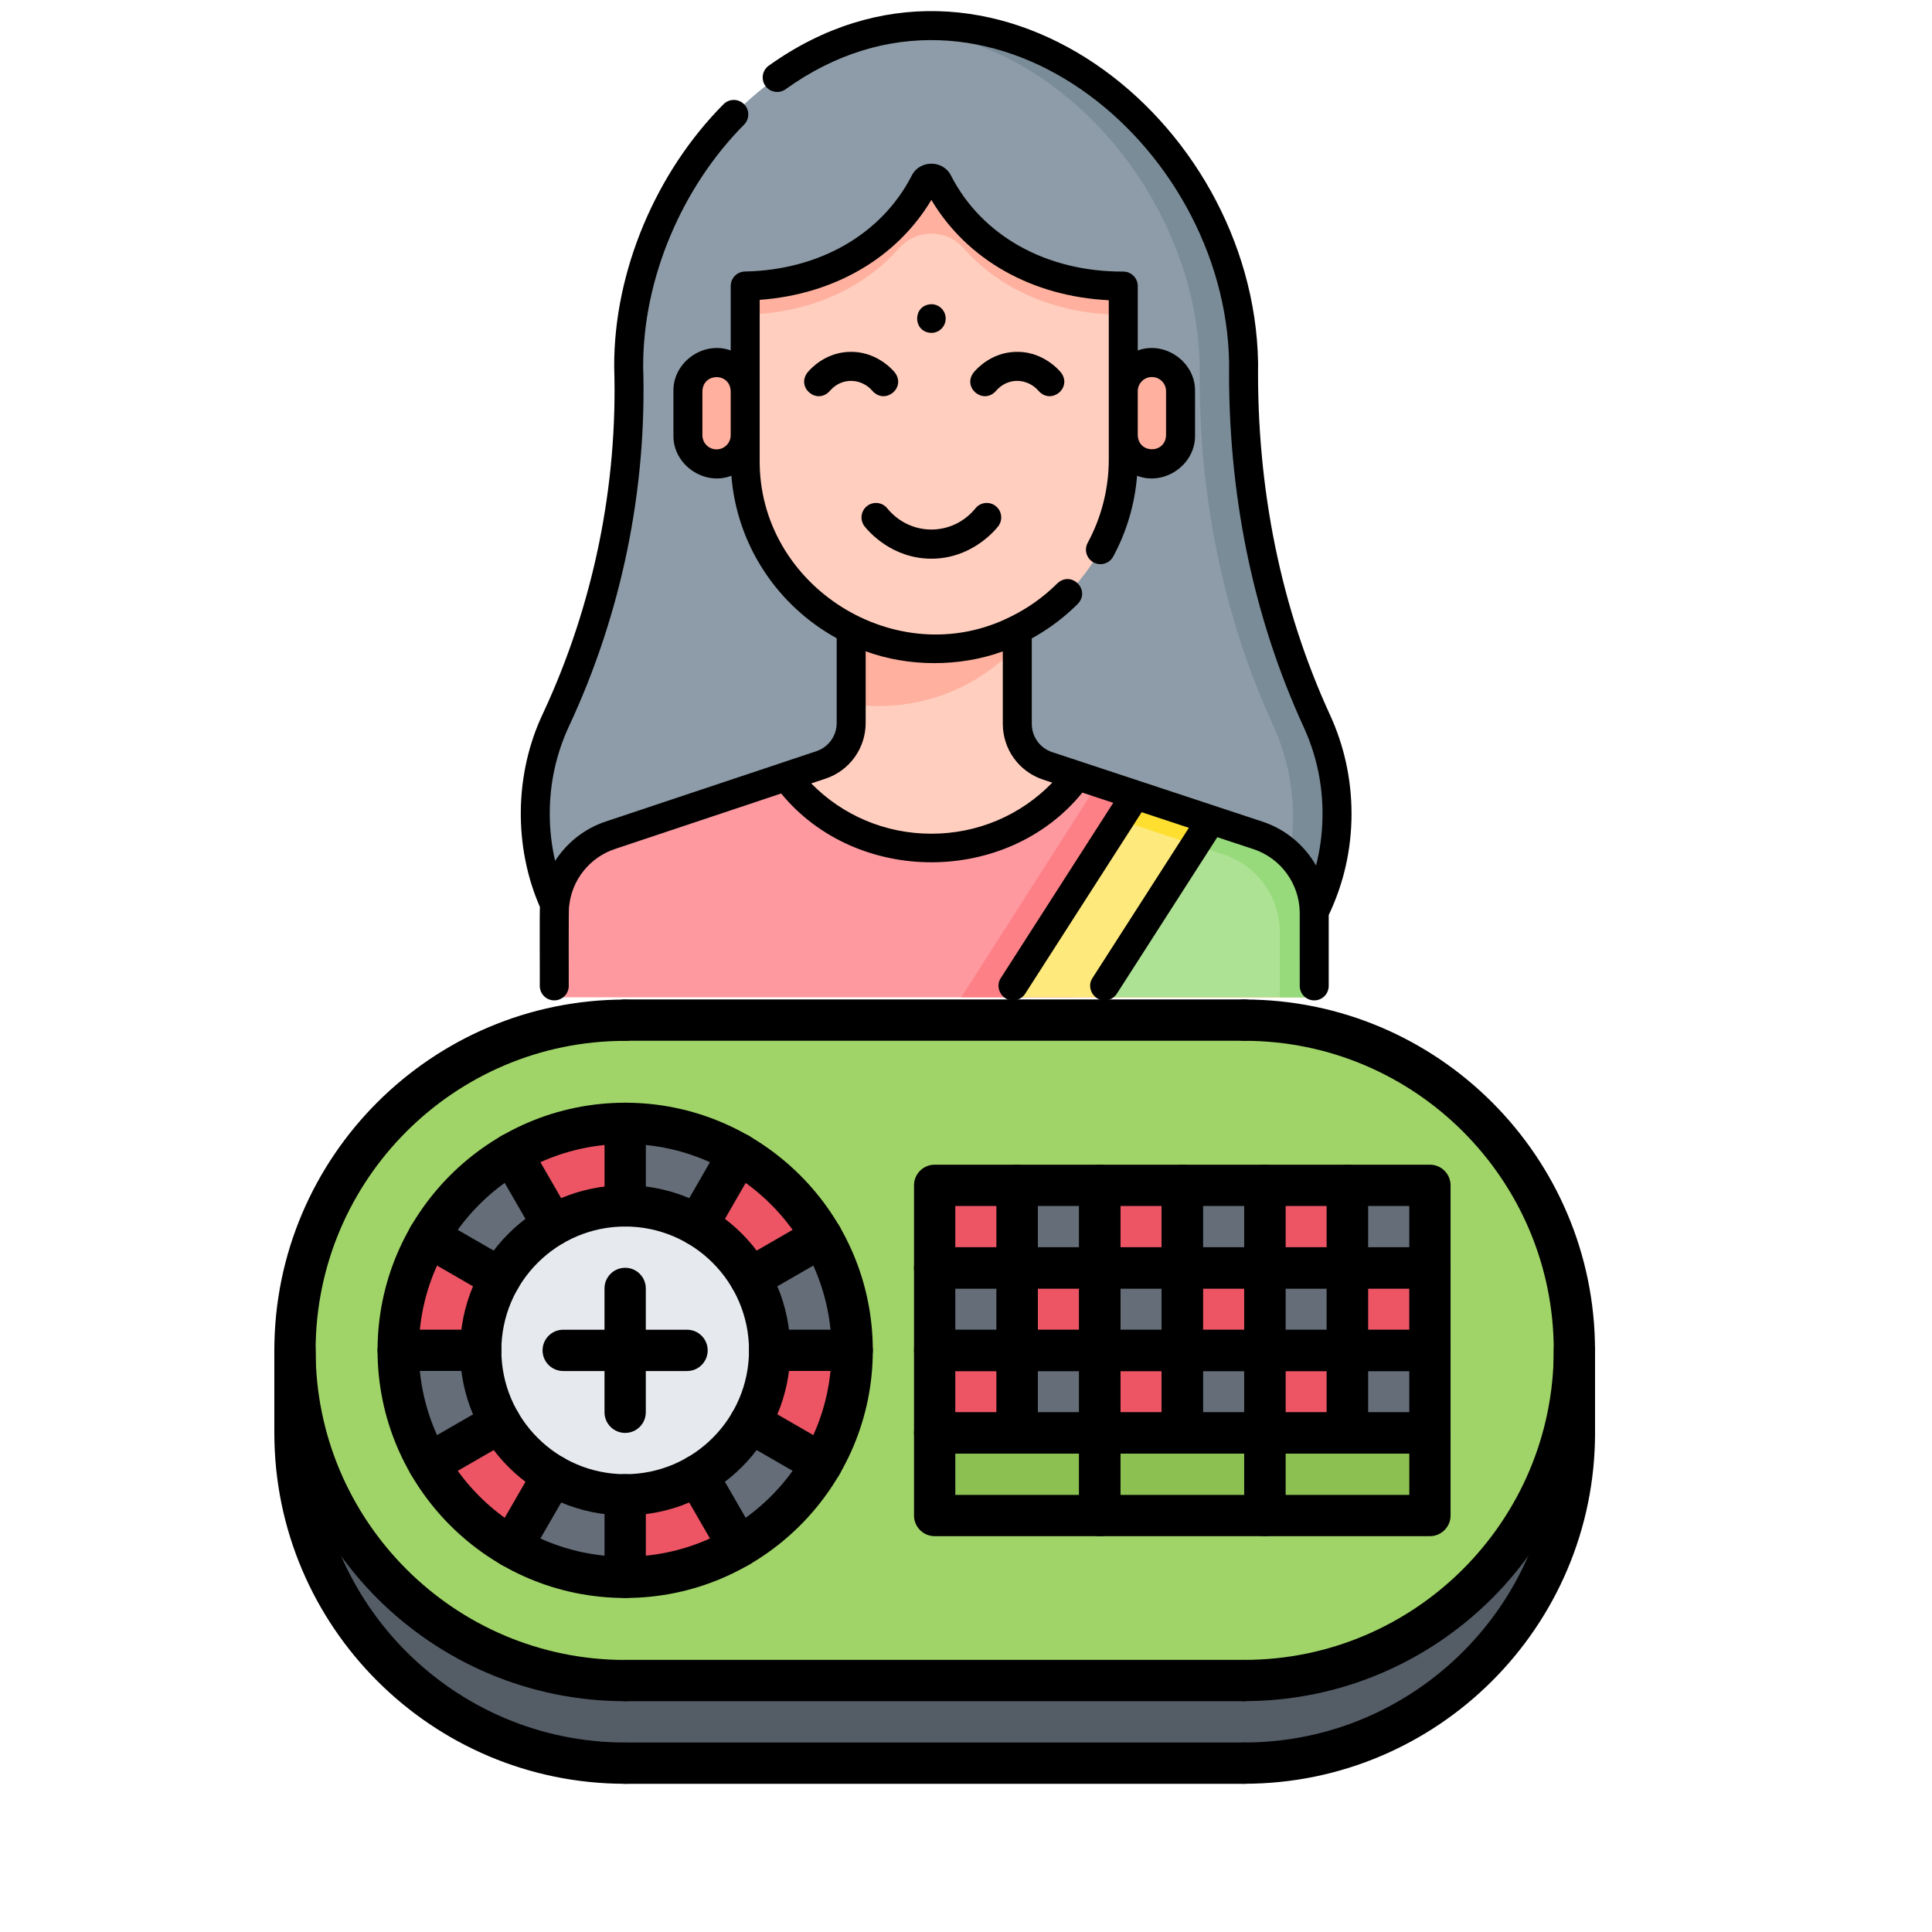<?xml version="1.0" encoding="UTF-8"?>
<svg id="icons" width="512" height="512" enable-background="new 0 0 64 64" version="1.1" viewBox="0 0 64 64" xmlns="http://www.w3.org/2000/svg" xmlns:cc="http://creativecommons.org/ns#" xmlns:dc="http://purl.org/dc/elements/1.1/" xmlns:rdf="http://www.w3.org/1999/02/22-rdf-syntax-ns#">
 <g stroke-width=".684">
  <path d="m41.216 33.796h-20.508c-6.036 0-10.938 4.894-10.938 10.938s4.901 10.938 10.938 10.938h20.508c6.043 0 10.938-4.894 10.938-10.938s-4.894-10.938-10.938-10.938z" fill="#a0d468"/>
  <path d="m14.194 40.973c0.664-1.142 1.613-2.092 2.755-2.748l1.367 2.365c-0.725 0.416-1.333 1.025-1.75 1.75l-2.365-1.367z" fill="#656d78"/>
  <path d="m41.9 47.467v2.734h-5.469v-2.734h2.734z" fill="#8cc152"/>
  <path d="m24.468 51.241v0.007c-1.107 0.642-2.393 1.004-3.76 1.004v-2.734c0.875 0 1.688-0.232 2.393-0.643z" fill="#ed5565"/>
  <path d="m44.634 44.733h2.734v2.734h-2.734z" fill="#656d78"/>
  <path d="m27.223 40.973-2.365 1.367-0.007 0.007c-0.41-0.725-1.018-1.333-1.75-1.756l1.367-2.373c1.142 0.656 2.099 1.613 2.756 2.755z" fill="#ed5565"/>
  <path d="m25.494 44.733h2.734c0 1.367-0.369 2.652-1.005 3.76h-0.007l-2.358-1.367-0.007-0.007c0.41-0.704 0.643-1.518 0.643-2.386z" fill="#ed5565"/>
  <path d="m9.771 44.733c0 6.043 4.901 10.938 10.938 10.938h20.508c6.043 0 10.938-4.894 10.938-10.938v2.734c0 6.043-4.894 10.938-10.938 10.938h-20.508c-6.036 0-10.938-4.894-10.938-10.938z" fill="#545c66"/>
 </g>
 <g fill="#656d78" stroke-width=".684">
  <path d="m24.468 38.218-1.367 2.373c-0.704-0.411-1.518-0.643-2.393-0.643v-2.734c1.367 0 2.652 0.362 3.76 1.005z"/>
  <path d="m30.963 41.999h2.734v2.734h-2.734z"/>
  <path d="m39.166 44.733h2.734v2.734h-2.734z"/>
 </g>
 <g stroke-width=".684">
  <path d="m47.369 47.467v2.734h-5.469v-2.734h2.734z" fill="#8cc152"/>
  <path d="m44.634 39.264h2.734v2.734h-2.734z" fill="#656d78"/>
  <path d="m30.963 39.264h2.734v2.734h-2.734z" fill="#ed5565"/>
  <path d="m28.228 44.733h-2.734c0-0.868-0.232-1.682-0.643-2.386l0.007-0.007 2.365-1.367c0.642 1.107 1.004 2.393 1.004 3.76z" fill="#656d78"/>
  <path d="m20.709 37.213v2.734c-0.868 0-1.688 0.232-2.393 0.643l-1.367-2.365v-0.007c1.107-0.636 2.386-1.005 3.76-1.005z" fill="#ed5565"/>
  <path d="m20.709 49.518v2.734c-1.374 0-2.652-0.369-3.76-1.012l1.367-2.365c0.704 0.41 1.524 0.643 2.393 0.643z" fill="#656d78"/>
  <path d="m36.431 41.999h2.734v2.734h-2.734z" fill="#656d78"/>
  <path d="m36.431 47.467v2.734h-5.469v-2.734h2.734z" fill="#8cc152"/>
  <path d="m41.9 41.999h2.734v2.734h-2.734z" fill="#656d78"/>
  <path d="m14.201 40.973 2.365 1.367c-0.41 0.704-0.643 1.524-0.643 2.393h-2.734c0-1.367 0.362-2.652 1.005-3.76z" fill="#ed5565"/>
  <path d="m16.566 47.126-2.365 1.367c-0.643-1.107-1.012-2.386-1.012-3.76h2.734c0 0.868 0.232 1.688 0.643 2.393z" fill="#656d78"/>
  <path d="m41.9 39.264h2.734v2.734h-2.734z" fill="#ed5565"/>
  <path d="m24.468 51.241-1.367-2.365c0.731-0.423 1.34-1.032 1.75-1.756l0.007 0.007 2.358 1.367c-0.656 1.142-1.606 2.092-2.748 2.755z" fill="#656d78"/>
 </g>
 <g fill="#ed5565" stroke-width=".684">
  <path d="m41.9 44.733h2.734v2.734h-2.734z"/>
  <path d="m36.431 44.733h2.734v2.734h-2.734z"/>
  <path d="m39.166 41.999h2.734v2.734h-2.734z"/>
 </g>
 <path d="m39.166 39.264h2.734v2.734h-2.734z" fill="#656d78" stroke-width=".684"/>
 <g transform="matrix(.684 0 0 .684 9.088 24.225)" fill="#ed5565">
  <path d="m36 26h4v4h-4z"/>
  <path d="m32 30h4v4h-4z"/>
  <path d="m13.5 36.06-2 3.46c-1.67-0.96-3.06-2.35-4.02-4.02l3.46-2c0.61 1.06 1.5 1.95 2.56 2.56z"/>
  <path d="m40 22h4v4h-4z"/>
 </g>
 <g stroke-width=".684">
  <path d="m33.697 44.733h2.734v2.734h-2.734z" fill="#656d78"/>
  <path d="m33.697 39.264h2.734v2.734h-2.734z" fill="#656d78"/>
  <path d="m44.634 41.999h2.734v2.734h-2.734z" fill="#ed5565"/>
  <path d="m24.851 42.347c0.41 0.704 0.643 1.518 0.643 2.386 0 0.868-0.232 1.682-0.643 2.386-0.41 0.725-1.018 1.333-1.75 1.756-0.704 0.411-1.518 0.643-2.393 0.643-0.868 0-1.688-0.232-2.393-0.643-0.725-0.416-1.333-1.025-1.75-1.75-0.41-0.704-0.643-1.524-0.643-2.393 0-0.868 0.232-1.688 0.643-2.393 0.416-0.725 1.025-1.333 1.75-1.75 0.704-0.41 1.524-0.643 2.393-0.643 0.875 0 1.688 0.232 2.393 0.643 0.731 0.424 1.34 1.032 1.75 1.757z" fill="#e6e9ed"/>
  <path d="m20.709 56.354c-6.408 0-11.621-5.213-11.621-11.621s5.213-11.621 11.621-11.621c0.378 0 0.684 0.306 0.684 0.684 0 0.378-0.306 0.684-0.684 0.684-5.654 0-10.254 4.6-10.254 10.254 0 5.654 4.6 10.254 10.254 10.254 0.378 0 0.684 0.306 0.684 0.684 0 0.378-0.306 0.684-0.684 0.684z"/>
  <path d="m41.216 56.354c-0.378 0-0.684-0.306-0.684-0.684 0-0.378 0.306-0.684 0.684-0.684 5.654 0 10.254-4.6 10.254-10.254 0-5.654-4.6-10.254-10.254-10.254-0.378 0-0.684-0.306-0.684-0.684 0-0.378 0.306-0.684 0.684-0.684 6.408 0 11.621 5.213 11.621 11.621s-5.213 11.621-11.621 11.621z"/>
  <path d="m41.216 59.09c-0.378 0-0.684-0.306-0.684-0.684 0-0.378 0.306-0.684 0.684-0.684 5.654 0 10.254-4.6 10.254-10.254 0-0.378 0.306-0.684 0.684-0.684 0.378 0 0.684 0.306 0.684 0.684 0 6.408-5.213 11.621-11.621 11.621z"/>
  <path d="m20.709 59.09c-6.408 0-11.621-5.213-11.621-11.621 0-0.378 0.306-0.684 0.684-0.684 0.378 0 0.684 0.306 0.684 0.684 0 5.654 4.6 10.254 10.254 10.254 0.378 0 0.684 0.306 0.684 0.684 0 0.378-0.306 0.684-0.684 0.684z"/>
  <path d="m41.216 34.476h-20.508c-0.378 0-0.684-0.306-0.684-0.684 0-0.378 0.306-0.684 0.684-0.684h20.508c0.378 0 0.684 0.306 0.684 0.684 0 0.378-0.306 0.684-0.684 0.684z"/>
  <path d="m41.216 56.354h-20.508c-0.378 0-0.684-0.306-0.684-0.684 0-0.378 0.306-0.684 0.684-0.684h20.508c0.378 0 0.684 0.306 0.684 0.684 0 0.378-0.306 0.684-0.684 0.684z"/>
  <path d="m41.215 59.091h-20.506c-0.378 0-0.684-0.306-0.684-0.684 0-0.378 0.306-0.684 0.684-0.684h20.506c0.378 0 0.684 0.306 0.684 0.684 0 0.378-0.306 0.684-0.684 0.684z"/>
  <path d="m9.771 48.152c-0.378 0-0.684-0.306-0.684-0.684v-2.737c0-0.378 0.306-0.684 0.684-0.684 0.378 0 0.684 0.306 0.684 0.684v2.737c0 0.378-0.306 0.684-0.684 0.684z"/>
  <path d="m52.154 48.152c-0.378 0-0.684-0.306-0.684-0.684v-2.737c0-0.378 0.306-0.684 0.684-0.684 0.378 0 0.684 0.306 0.684 0.684v2.737c0 0.378-0.306 0.684-0.684 0.684z"/>
  <path d="m20.71 50.2c-3.015 0-5.469-2.453-5.469-5.469 0-3.015 2.453-5.469 5.469-5.469 3.015 0 5.469 2.453 5.469 5.469 0 3.015-2.453 5.469-5.469 5.469zm0-9.57c-2.262 0-4.102 1.84-4.102 4.102s1.84 4.102 4.102 4.102 4.102-1.84 4.102-4.102-1.84-4.102-4.102-4.102z"/>
  <path d="m20.71 52.935c-4.523 0-8.203-3.68-8.203-8.203s3.68-8.203 8.203-8.203 8.203 3.68 8.203 8.203-3.68 8.203-8.203 8.203zm0-15.039c-3.769 0-6.836 3.067-6.836 6.836s3.067 6.836 6.836 6.836 6.836-3.067 6.836-6.836-3.067-6.836-6.836-6.836z"/>
  <path d="m20.709 47.467c-0.378 0-0.684-0.306-0.684-0.684v-4.102c0-0.378 0.306-0.684 0.684-0.684s0.684 0.306 0.684 0.684v4.102c0 0.378-0.306 0.684-0.684 0.684z"/>
  <path d="m22.759 45.417h-4.102c-0.378 0-0.684-0.306-0.684-0.684 0-0.378 0.306-0.684 0.684-0.684h4.102c0.378 0 0.684 0.306 0.684 0.684 0 0.378-0.306 0.684-0.684 0.684z"/>
  <path d="m20.71 40.63c-0.378 0-0.684-0.306-0.684-0.684v-2.734c0-0.378 0.306-0.684 0.684-0.684s0.684 0.306 0.684 0.684v2.734c0 0.378-0.306 0.684-0.684 0.684z"/>
  <path d="m20.71 52.935c-0.378 0-0.684-0.306-0.684-0.684v-2.734c0-0.378 0.306-0.684 0.684-0.684s0.684 0.306 0.684 0.684v2.734c0 0.378-0.306 0.684-0.684 0.684z"/>
  <path d="m18.318 41.271c-0.237 0-0.466-0.122-0.593-0.342l-1.367-2.368c-0.189-0.327-0.077-0.745 0.25-0.934 0.326-0.189 0.744-0.077 0.934 0.25l1.367 2.368c0.189 0.327 0.077 0.745-0.25 0.934-0.107 0.062-0.225 0.092-0.341 0.092z"/>
  <path d="m24.47 51.927c-0.237 0-0.466-0.122-0.593-0.342l-1.367-2.368c-0.189-0.327-0.077-0.745 0.25-0.934 0.326-0.189 0.744-0.077 0.934 0.25l1.367 2.368c0.189 0.327 0.077 0.745-0.25 0.934-0.107 0.062-0.225 0.092-0.341 0.092z"/>
  <path d="m16.565 43.023c-0.116 0-0.234-0.029-0.341-0.092l-2.369-1.367c-0.327-0.189-0.44-0.607-0.25-0.934 0.189-0.327 0.607-0.44 0.934-0.25l2.369 1.367c0.327 0.189 0.44 0.607 0.25 0.934-0.126 0.219-0.356 0.342-0.593 0.342z"/>
  <path d="m27.221 49.175c-0.116 0-0.234-0.029-0.341-0.092l-2.368-1.367c-0.327-0.189-0.44-0.607-0.25-0.934 0.189-0.327 0.607-0.44 0.934-0.25l2.368 1.367c0.327 0.189 0.44 0.607 0.25 0.934-0.126 0.219-0.356 0.342-0.593 0.342z"/>
  <path d="m15.926 45.415h-2.735c-0.378 0-0.684-0.306-0.684-0.684s0.306-0.684 0.684-0.684h2.735c0.378 0 0.684 0.306 0.684 0.684s-0.306 0.684-0.684 0.684z"/>
  <path d="m28.23 45.415h-2.734c-0.378 0-0.684-0.306-0.684-0.684s0.306-0.684 0.684-0.684h2.734c0.378 0 0.684 0.306 0.684 0.684s-0.306 0.684-0.684 0.684z"/>
  <path d="m14.199 49.175c-0.237 0-0.466-0.123-0.593-0.342-0.189-0.327-0.077-0.745 0.25-0.934l2.369-1.367c0.326-0.189 0.744-0.076 0.934 0.25 0.189 0.327 0.077 0.745-0.25 0.934l-2.369 1.367c-0.108 0.062-0.226 0.092-0.341 0.092z"/>
  <path d="m24.855 43.023c-0.237 0-0.466-0.122-0.593-0.342-0.189-0.327-0.077-0.745 0.25-0.934l2.368-1.367c0.326-0.189 0.744-0.077 0.934 0.25 0.189 0.327 0.077 0.745-0.25 0.934l-2.368 1.367c-0.107 0.062-0.225 0.092-0.341 0.092z"/>
  <path d="m16.95 51.927c-0.116 0-0.234-0.029-0.341-0.092-0.327-0.189-0.44-0.608-0.25-0.934l1.368-2.368c0.189-0.327 0.608-0.44 0.934-0.25 0.327 0.189 0.44 0.608 0.25 0.934l-1.368 2.368c-0.126 0.22-0.356 0.342-0.593 0.342z"/>
  <path d="m23.103 41.271c-0.116 0-0.234-0.029-0.341-0.092-0.327-0.189-0.44-0.607-0.25-0.934l1.367-2.369c0.189-0.327 0.607-0.439 0.934-0.25 0.327 0.189 0.44 0.607 0.25 0.934l-1.367 2.369c-0.126 0.219-0.356 0.342-0.593 0.342z"/>
  <path d="m33.696 42.684h-2.734c-0.378 0-0.684-0.306-0.684-0.684v-2.734c0-0.378 0.306-0.684 0.684-0.684h2.734c0.378 0 0.684 0.306 0.684 0.684v2.734c0 0.378-0.306 0.684-0.684 0.684zm-2.051-1.367h1.367v-1.367h-1.367z"/>
  <path d="m33.696 45.419h-2.734c-0.378 0-0.684-0.306-0.684-0.684v-2.734c0-0.378 0.306-0.684 0.684-0.684h2.734c0.378 0 0.684 0.306 0.684 0.684v2.734c0 0.378-0.306 0.684-0.684 0.684zm-2.051-1.367h1.367v-1.367h-1.367z"/>
  <path d="m33.696 48.153h-2.734c-0.378 0-0.684-0.306-0.684-0.684v-2.734c0-0.378 0.306-0.684 0.684-0.684h2.734c0.378 0 0.684 0.306 0.684 0.684v2.734c0 0.378-0.306 0.684-0.684 0.684zm-2.051-1.367h1.367v-1.367h-1.367z"/>
  <path d="m36.431 42.684h-2.734c-0.378 0-0.684-0.306-0.684-0.684v-2.734c0-0.378 0.306-0.684 0.684-0.684h2.734c0.378 0 0.684 0.306 0.684 0.684v2.734c0 0.378-0.306 0.684-0.684 0.684zm-2.051-1.367h1.367v-1.367h-1.367z"/>
  <path d="m36.431 45.419h-2.734c-0.378 0-0.684-0.306-0.684-0.684v-2.734c0-0.378 0.306-0.684 0.684-0.684h2.734c0.378 0 0.684 0.306 0.684 0.684v2.734c0 0.378-0.306 0.684-0.684 0.684zm-2.051-1.367h1.367v-1.367h-1.367z"/>
  <path d="m36.431 48.153h-2.734c-0.378 0-0.684-0.306-0.684-0.684v-2.734c0-0.378 0.306-0.684 0.684-0.684h2.734c0.378 0 0.684 0.306 0.684 0.684v2.734c0 0.378-0.306 0.684-0.684 0.684zm-2.051-1.367h1.367v-1.367h-1.367z"/>
  <path d="m39.165 42.684h-2.734c-0.378 0-0.684-0.306-0.684-0.684v-2.734c0-0.378 0.306-0.684 0.684-0.684h2.734c0.378 0 0.684 0.306 0.684 0.684v2.734c0 0.378-0.306 0.684-0.684 0.684zm-2.051-1.367h1.367v-1.367h-1.367z"/>
  <path d="m39.165 45.419h-2.734c-0.378 0-0.684-0.306-0.684-0.684v-2.734c0-0.378 0.306-0.684 0.684-0.684h2.734c0.378 0 0.684 0.306 0.684 0.684v2.734c0 0.378-0.306 0.684-0.684 0.684zm-2.051-1.367h1.367v-1.367h-1.367z"/>
  <path d="m39.165 48.153h-2.734c-0.378 0-0.684-0.306-0.684-0.684v-2.734c0-0.378 0.306-0.684 0.684-0.684h2.734c0.378 0 0.684 0.306 0.684 0.684v2.734c0 0.378-0.306 0.684-0.684 0.684zm-2.051-1.367h1.367v-1.367h-1.367z"/>
  <path d="m41.899 42.684h-2.734c-0.378 0-0.684-0.306-0.684-0.684v-2.734c0-0.378 0.306-0.684 0.684-0.684h2.734c0.378 0 0.684 0.306 0.684 0.684v2.734c0 0.378-0.306 0.684-0.684 0.684zm-2.051-1.367h1.367v-1.367h-1.367z"/>
  <path d="m41.899 45.419h-2.734c-0.378 0-0.684-0.306-0.684-0.684v-2.734c0-0.378 0.306-0.684 0.684-0.684h2.734c0.378 0 0.684 0.306 0.684 0.684v2.734c0 0.378-0.306 0.684-0.684 0.684zm-2.051-1.367h1.367v-1.367h-1.367z"/>
  <path d="m41.899 48.153h-2.734c-0.378 0-0.684-0.306-0.684-0.684v-2.734c0-0.378 0.306-0.684 0.684-0.684h2.734c0.378 0 0.684 0.306 0.684 0.684v2.734c0 0.378-0.306 0.684-0.684 0.684zm-2.051-1.367h1.367v-1.367h-1.367z"/>
  <path d="m44.634 42.684h-2.734c-0.378 0-0.684-0.306-0.684-0.684v-2.734c0-0.378 0.306-0.684 0.684-0.684h2.734c0.378 0 0.684 0.306 0.684 0.684v2.734c0 0.378-0.306 0.684-0.684 0.684zm-2.051-1.367h1.367v-1.367h-1.367z"/>
  <path d="m44.634 45.419h-2.734c-0.378 0-0.684-0.306-0.684-0.684v-2.734c0-0.378 0.306-0.684 0.684-0.684h2.734c0.378 0 0.684 0.306 0.684 0.684v2.734c0 0.378-0.306 0.684-0.684 0.684zm-2.051-1.367h1.367v-1.367h-1.367z"/>
  <path d="m44.634 48.153h-2.734c-0.378 0-0.684-0.306-0.684-0.684v-2.734c0-0.378 0.306-0.684 0.684-0.684h2.734c0.378 0 0.684 0.306 0.684 0.684v2.734c0 0.378-0.306 0.684-0.684 0.684zm-2.051-1.367h1.367v-1.367h-1.367z"/>
  <path d="m47.368 42.684h-2.734c-0.378 0-0.684-0.306-0.684-0.684v-2.734c0-0.378 0.306-0.684 0.684-0.684h2.734c0.378 0 0.684 0.306 0.684 0.684v2.734c0 0.378-0.306 0.684-0.684 0.684zm-2.051-1.367h1.367v-1.367h-1.367z"/>
  <path d="m47.368 45.419h-2.734c-0.378 0-0.684-0.306-0.684-0.684v-2.734c0-0.378 0.306-0.684 0.684-0.684h2.734c0.378 0 0.684 0.306 0.684 0.684v2.734c0 0.378-0.306 0.684-0.684 0.684zm-2.051-1.367h1.367v-1.367h-1.367z"/>
  <path d="m47.368 48.153h-2.734c-0.378 0-0.684-0.306-0.684-0.684v-2.734c0-0.378 0.306-0.684 0.684-0.684h2.734c0.378 0 0.684 0.306 0.684 0.684v2.734c0 0.378-0.306 0.684-0.684 0.684zm-2.051-1.367h1.367v-1.367h-1.367z"/>
  <path d="m36.431 50.887h-5.469c-0.378 0-0.684-0.306-0.684-0.684v-2.734c0-0.378 0.306-0.684 0.684-0.684h5.469c0.378 0 0.684 0.306 0.684 0.684v2.734c0 0.378-0.306 0.684-0.684 0.684zm-4.785-1.367h4.102v-1.367h-4.102z"/>
  <path d="m41.899 50.887h-5.469c-0.378 0-0.684-0.306-0.684-0.684v-2.734c0-0.378 0.306-0.684 0.684-0.684h5.469c0.378 0 0.684 0.306 0.684 0.684v2.734c0 0.378-0.306 0.684-0.684 0.684zm-4.785-1.367h4.102v-1.367h-4.102z"/>
  <path d="m47.368 50.887h-5.469c-0.378 0-0.684-0.306-0.684-0.684v-2.734c0-0.378 0.306-0.684 0.684-0.684h5.469c0.378 0 0.684 0.306 0.684 0.684v2.734c0 0.378-0.306 0.684-0.684 0.684zm-4.785-1.367h4.102v-1.367h-4.102z"/>
 </g>
 <g transform="matrix(.064 0 0 .064 14.625 .367)">
  <path d="m90.911 490.68c-3.054-2.484-5.979 8.729-8.766 5.938-9.775-9.788-17.79-21.328-23.542-34.116-6.474-14.381-10.071-30.345-10.071-47.14 0-17.34 3.835-33.779 10.714-48.516 26.111-56.028 39.176-117.07 37.684-178.88-0.03-1.306-0.049-2.613-0.049-3.919 0-18.755 3.153-37.52 8.974-55.434 21.723-66.906 80.529-122.04 150.67-121.06 68.333 0.95 127.75 56.523 149.67 122.52 5.604 16.895 8.757 34.472 8.974 51.99 0.01 0.99 0.01 1.97 0.01 2.949-0.376 62.907 11.751 125.35 37.952 182.51 3.331 7.284 5.94 14.974 7.699 22.981 1.769 8.007 2.698 16.33 2.698 24.862 0 18.25-4.25 35.501-11.82 50.832-7.333 14.895-17.81 14.104-30.559 24.486h-330.24z" fill="#8d9ca8"/>
  <g fill="#7a8c98">
   <path d="m460.83 390.5c-1.759-8.007-4.368-15.697-7.699-22.981-26.201-57.166-38.327-119.61-37.952-182.51 0-0.98 0-1.96-0.01-2.949-0.217-17.518-3.37-35.095-8.974-51.99-21.921-65.995-81.339-121.57-149.67-122.52-8.364-0.117-16.564 0.573-24.562 1.977 0.61 0 1.219-6e-3 1.83 3e-3 68.333 0.95 127.75 56.523 149.67 122.52 5.604 16.894 8.757 34.472 8.974 51.99 0.01 0.99 0.01 1.97 0.01 2.949-0.376 62.907 11.751 125.35 37.952 182.51 3.331 7.284 5.94 14.974 7.699 22.981 1.769 8.007 2.698 16.33 2.698 24.862 0 18.25-4.25 35.501-11.82 50.832-6.831 13.876-16.391 14.142-27.974 22.506h20.147c12.749-10.382 23.226-9.59 30.559-24.486 7.571-15.331 11.82-32.582 11.82-50.832-1e-3 -8.53-0.93-16.854-2.699-24.861z"/>
   <path d="m78.382 492.66c1.224 1.348 2.476 2.671 3.763 3.959 1.636 1.639 3.32-1.549 5.05-3.959z"/>
  </g>
  <path d="m451.72 466.95v43.518h-393.36v-43.617c0-1.465 0.079-2.92 0.237-4.355 1.67-16.459 12.838-30.622 28.77-35.937l90.986-30.374 18.057-6.027c9.34-3.118 15.635-11.867 15.635-21.714v-51.96h85.985v52.416c0 9.877 6.325 18.646 15.695 21.744l15.388 5.087 10.931 3.612 19.183 6.334 19.48 6.433 19.668 6.502 24.214 8.007c17.147 5.661 28.8 21.556 29.116 39.569 0.011 0.257 0.011 0.505 0.011 0.762z" fill="#fe99a0"/>
  <path d="m329.12 395.73c-17.325 22.813-44.722 37.54-75.558 37.54-30.628 0-57.857-14.529-75.202-37.085l18.057-6.027c9.34-3.118 15.635-11.867 15.635-21.714v-51.96h85.985v52.416c0 9.877 6.325 18.646 15.695 21.744z" fill="#ffcebf"/>
  <g fill="#ffb09e">
   <path d="m367.71 234.34c-8.188 0-14.825-6.637-14.825-14.825v-22.805c0-8.188 6.637-14.825 14.825-14.825s14.825 6.637 14.825 14.825v22.805c0 8.188-6.638 14.825-14.825 14.825z"/>
   <path d="m142.37 234.34c-8.188 0-14.825-6.637-14.825-14.825v-22.805c0-8.188 6.637-14.825 14.825-14.825s14.825 6.637 14.825 14.825v22.805c0 8.188-6.637 14.825-14.825 14.825z"/>
   <path d="m255.04 325.06c-15.428 0-30.016-3.573-42.992-9.947v43.538c4.675 0.693 9.458 1.049 14.331 1.049 27.021 0 51.482-10.966 69.183-28.702 0.84-0.841 1.66-1.692 2.471-2.563v-13.322c-12.977 6.374-27.565 9.947-42.993 9.947z"/>
  </g>
  <path d="m352.39 142.29c-41.675 0-77.765-19.479-95.342-53.76-1.456-2.84-5.53-2.834-6.986 7e-3 -17.23 33.594-52.245 52.959-92.867 53.715v89.771c0 54.114 43.806 97.982 97.845 97.982 54.038 0 97.845-43.868 97.845-97.982v-89.739c-0.166 1e-3 -0.33 6e-3 -0.495 6e-3z" fill="#ffcebf"/>
  <path d="m352.39 142.29c-41.674 0-77.764-19.479-95.341-53.759-1.457-2.841-5.531-2.834-6.987 7e-3 -17.23 33.594-52.245 52.957-92.867 53.714v14.846c32.004-0.596 60.528-12.742 79.616-34.297 8.893-10.042 24.51-10.179 33.383-0.12 19.673 22.301 49.42 34.576 82.685 34.454l5e-3 -5e-3v-14.846c-0.165 1e-3 -0.329 6e-3 -0.494 6e-3z" fill="#ffb09e"/>
  <path d="m378.71 412.11-51.838 98.358h-57.857l71.031-111.13 19.184 6.335z" fill="#fd8087"/>
  <path d="m451.72 466.95v43.518h-155.92l63.431-104.79 39.148 12.935 24.214 8.007c17.147 5.661 28.8 21.556 29.116 39.569 0.01 0.257 0.01 0.505 0.01 0.762z" fill="#fee97d"/>
  <path d="m451.71 466.19c-0.316-18.013-11.969-33.908-29.116-39.569l-24.214-8.007-39.148-12.935-8.352 13.016 29.71 9.817 24.214 8.007c17.147 5.661 28.8 21.556 29.116 39.569 0.01 0.257 0.01 0.505 0.01 0.762v27.682h17.79v-37.58c0-0.257 0-0.505-0.01-0.762z" fill="#fedf30"/>
  <path d="m451.72 466.95v43.518h-108.48l55.139-91.856 24.214 8.007c17.147 5.661 28.8 21.556 29.116 39.569 0.01 0.257 0.01 0.505 0.01 0.762z" fill="#ade194"/>
  <path d="m451.71 466.19c-0.316-18.013-11.969-33.908-29.116-39.569l-24.214-8.007-8.354 13.017 14.778 4.887c17.147 5.661 28.8 21.556 29.116 39.569 0.01 0.257 0.01 0.505 0.01 0.762v33.621h17.79v-43.518c0-0.257 0-0.505-0.01-0.762z" fill="#97da7b"/>
  <path d="m471.03 415.39c0-8.938-0.968-17.848-2.873-26.471-1.838-8.365-4.598-16.605-8.206-24.497-25.551-55.58-38.004-117.36-37.281-182.43-2.21-126.27-139.01-235.44-253.26-153.75-3.379 2.395-4.174 7.077-1.776 10.455 2.396 3.379 7.077 4.176 10.456 1.776 103.93-74.712 227.79 27.865 229.58 141.69-0.714 67.178 12.205 130.98 38.642 188.51 3.164 6.919 5.585 14.144 7.196 21.48 3.628 16.311 3.329 33.992-0.849 50.098-5.988-10.506-15.72-18.753-27.711-22.712l-108.86-35.976c-6.311-2.086-10.55-7.963-10.55-14.623v-44.252c8.636-4.735 16.656-10.715 23.824-17.86 6.788-7.251-3.314-17.389-10.59-10.625-7.095 7.071-15.167 12.799-23.897 17.101-0.167 0.078-0.334 0.159-0.495 0.249-58.67 29.32-130.49-15.706-129.68-81.486-1e-3 1e-3 -1e-3 -82.605-1e-3 -82.605 38.462-2.784 70.908-21.668 88.86-51.721 18.459 30.945 52.022 49.927 91.829 51.92v82.407c0 15.066-3.77 29.98-10.902 43.127-1.975 3.641-0.624 8.193 3.017 10.169 3.641 1.974 8.192 0.625 10.169-3.017 6.981-12.869 11.188-27.183 12.365-41.829 14.117 5.459 30.299-5.75 30.001-20.965v-22.804c0.284-15.06-15.575-26.265-29.649-21.085v-33.335c0-4.143-3.357-7.5-7.5-7.5-39.666 0.199-73.177-18.438-89.161-49.675-4.077-8.215-16.253-8.22-20.335 5e-3 -15.573 30.365-47.848 48.922-86.333 49.638-4.087 0.076-7.36 3.411-7.36 7.499v33.367c-14.078-5.173-29.933 6.02-29.65 21.085v22.804c-0.299 15.204 15.876 26.424 29.989 20.97 2.888 36.279 24.186 67.443 54.514 84.097v43.865c0 6.635-4.224 12.502-10.511 14.6l-109.04 36.402c-10.999 3.669-20.141 10.979-26.183 20.359-1.847-7.947-2.786-16.117-2.786-24.449 0-15.857 3.368-31.113 10.012-45.348 27.208-58.278 40.29-122.57 38.338-185.97-0.144-45.702 20.19-93.086 52.252-125.31 2.911-2.947 2.883-7.695-0.064-10.607s-7.696-2.883-10.606 0.063c-34.813 34.992-56.745 86.252-56.582 135.85 1.933 61.236-10.639 123.33-36.932 179.63-14.685 31.026-15.206 68.649-1.473 100.09-0.283-0.664-0.024 39.948-0.111 40.768 0 4.143 3.358 7.5 7.5 7.5s7.5-3.357 7.5-7.5c0.058-1.075-0.175-41.733 0.199-41.276 1.383-13.631 10.679-25.241 23.684-29.579l86.066-28.732c39.151 47.664 117.04 47.441 155.89-0.459l15.99 5.284-58.207 90.712c-3.246 4.833 0.532 11.675 6.306 11.552 2.469 0 4.887-1.219 6.319-3.45l60.287-93.954 24.442 8.077-49.914 77.775c-3.248 4.833 0.531 11.674 6.305 11.552 2.469 0 4.887-1.218 6.318-3.45l51.995-81.017 18.695 6.178c14.131 4.661 23.78 17.848 23.973 32.743-0.021 0.684 0.026 37.402 5e-3 38.046 0 4.142 3.357 7.5 7.5 7.5s7.5-3.357 7.5-7.5v-36.669c7.829-16.46 11.809-34.112 11.809-52.506zm-103.32-225.98c4.039 0 7.324 3.286 7.324 7.325v22.805c-0.341 9.689-14.305 9.698-14.649 0v-22.805c0-4.039 3.286-7.325 7.325-7.325zm-225.34 37.455c-4.039 0-7.325-3.286-7.325-7.325v-22.805c0.341-9.689 14.306-9.698 14.65 0v22.805c0 4.039-3.286 7.325-7.325 7.325zm111.19 198.93c-23.701 0-45.833-9.373-62.18-26.025l7.408-2.473c12.418-4.145 20.762-15.729 20.762-28.828v-37.103c22.066 8.147 48.754 8.197 70.984 0.056v37.502c0 13.145 8.375 24.744 20.841 28.865l4.771 1.577c-16.379 16.909-38.66 26.429-62.586 26.429z"/>
  <path d="m223.09 196.62c6.621 7.391 17.616-1.783 11.506-9.623-1.57-1.879-10.084-11.224-23.881-10.599-11.961 0.54-19.281 8.259-21.24 10.612-6.081 7.837 4.9 17.012 11.529 9.596 6.35-7.393 16.563-6.448 22.086 0.014z"/>
  <path d="m309.08 196.62c6.622 7.391 17.616-1.783 11.506-9.623-1.57-1.879-10.121-11.243-23.881-10.599-11.952 0.539-19.277 8.257-21.237 10.608-6.086 7.836 4.889 17.014 11.524 9.603 6.353-7.395 16.559-6.452 22.088 0.011z"/>
  <path d="m253.56 283.44c20.275 0 32.328-13.909 34.538-16.697 2.573-3.246 2.028-7.964-1.218-10.536s-7.964-2.028-10.536 1.218c-11.978 14.616-33.687 14.516-45.57-2e-3 -2.575-3.244-7.29-3.788-10.537-1.214-3.245 2.574-3.789 7.292-1.215 10.537 2.212 2.787 14.272 16.694 34.538 16.694z"/>
  <path d="m260.97 159.15c0-4.1-3.319-7.423-7.412-7.423-9.812 0.339-9.81 14.508 0 14.846 4.094-1e-3 7.412-3.324 7.412-7.423z"/>
 </g>
</svg>
